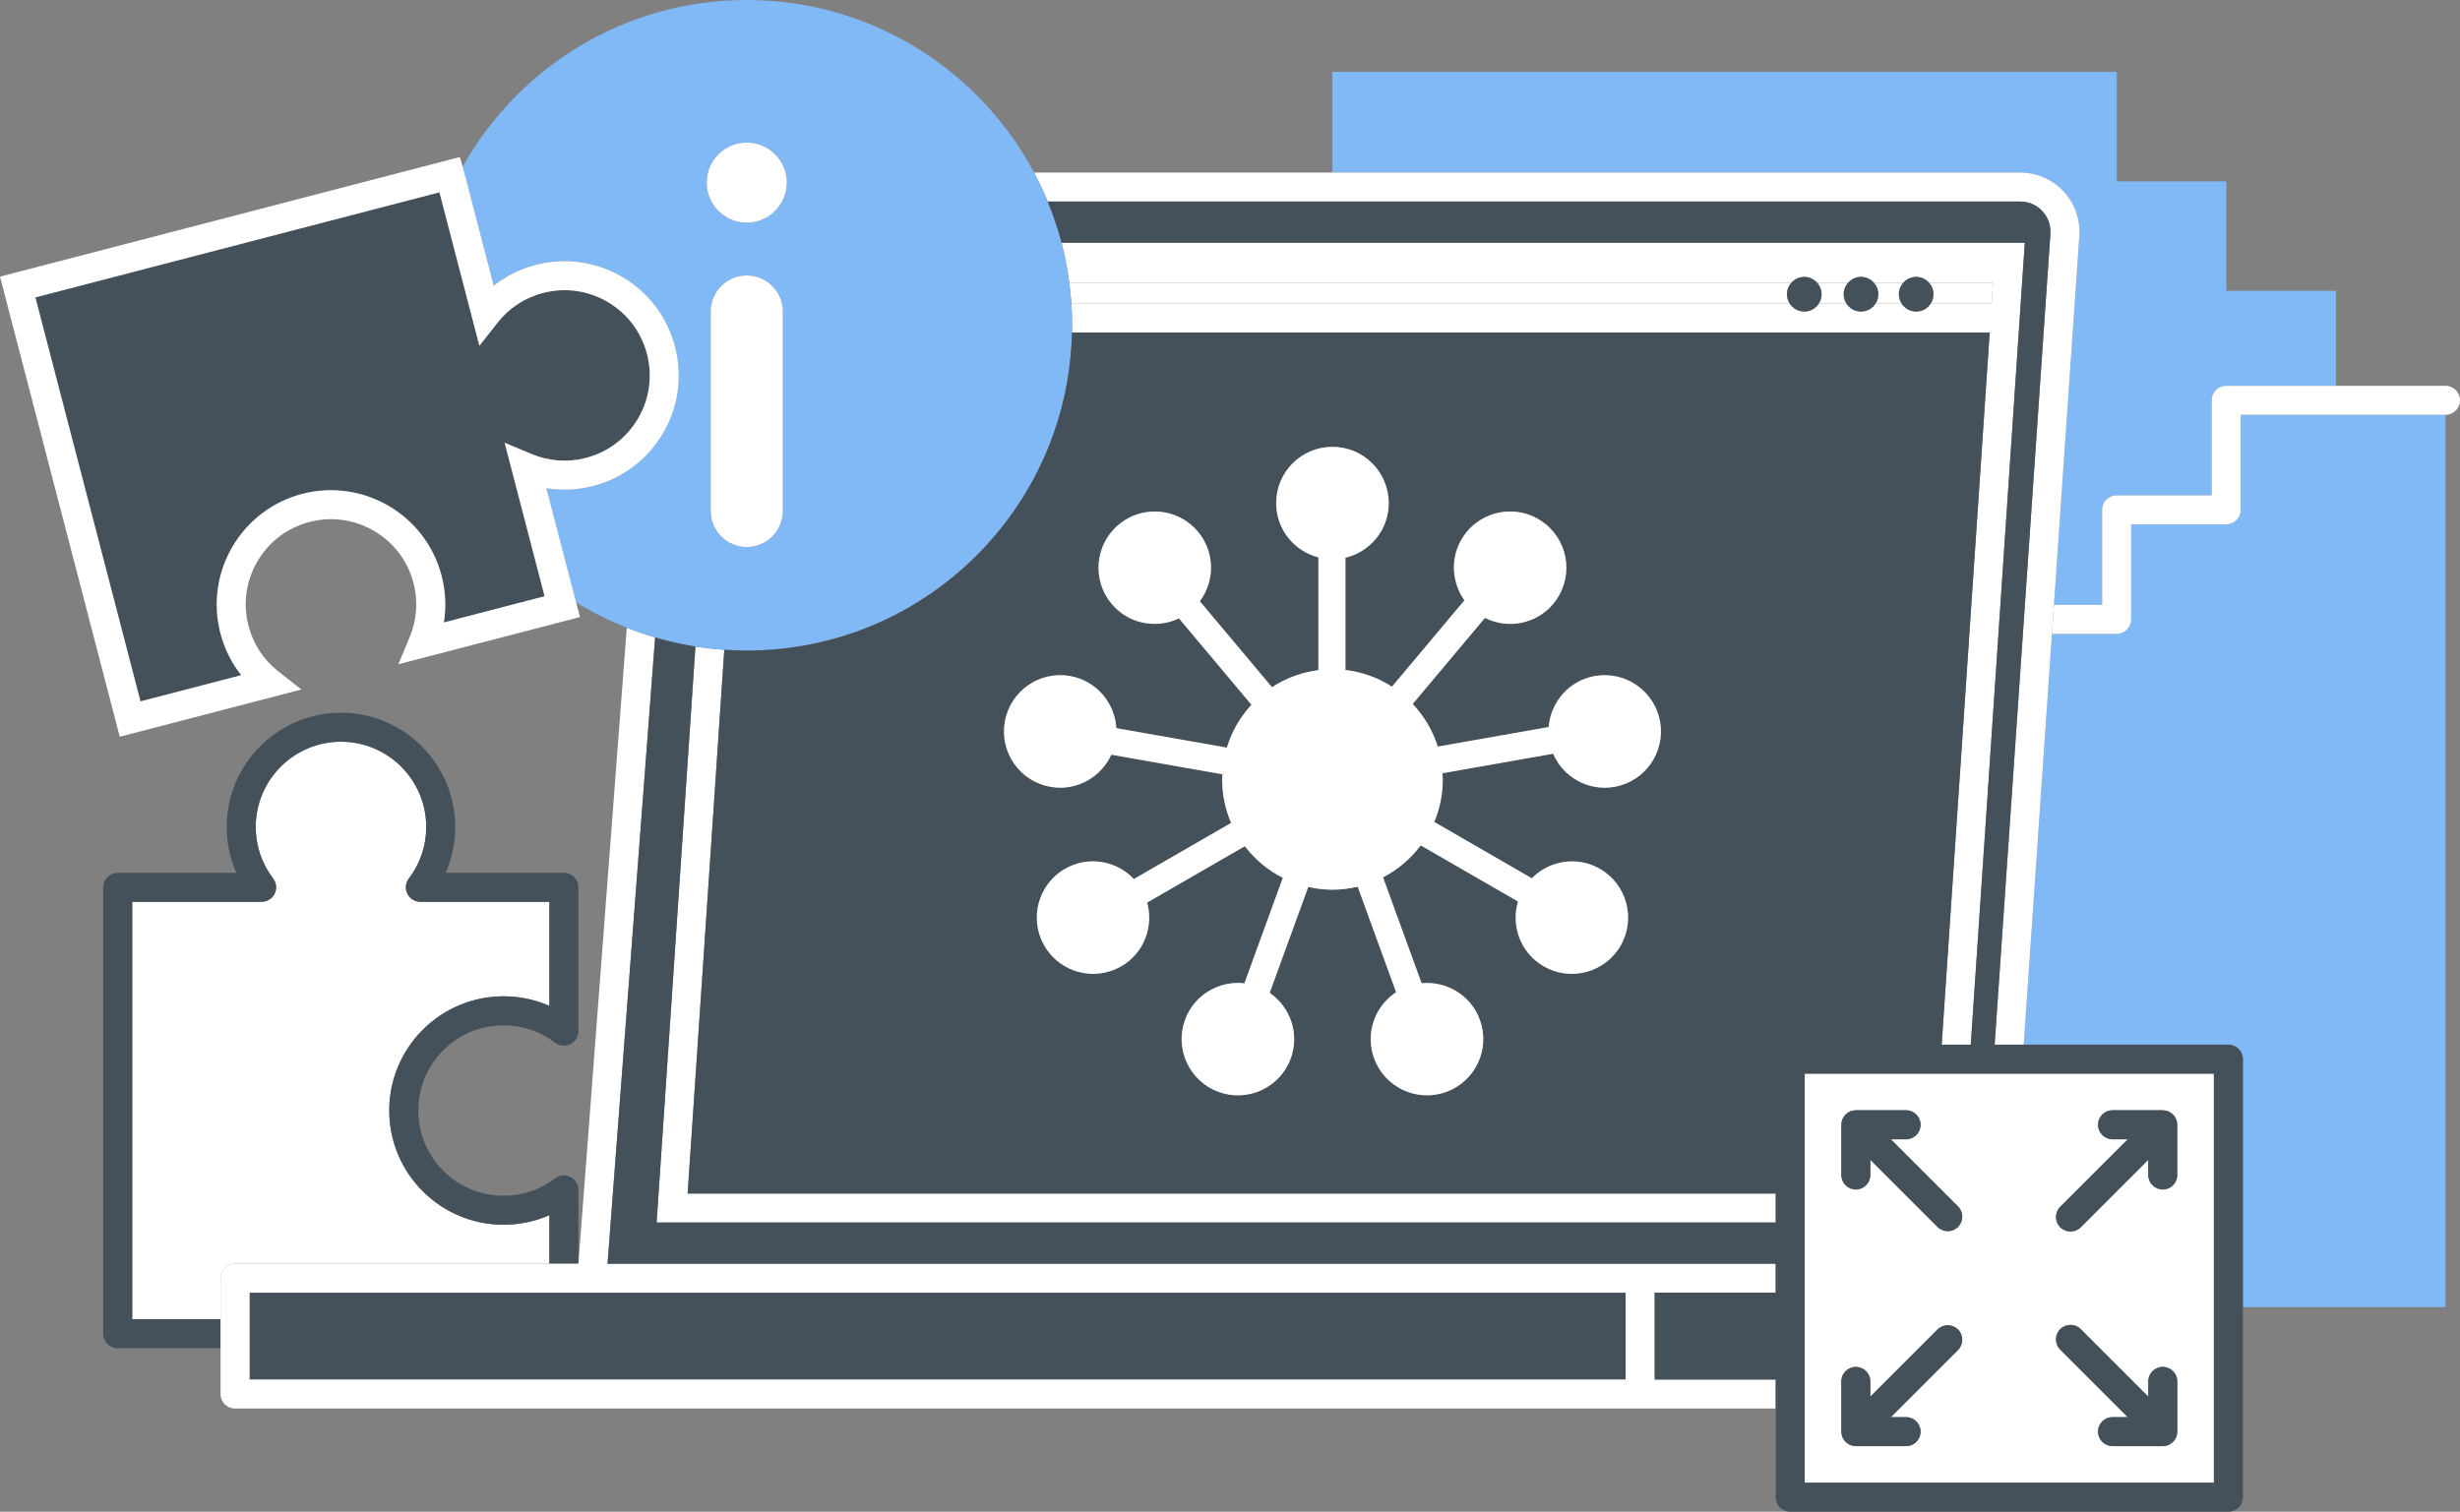 <?xml version="1.0" encoding="UTF-8"?>
<svg xmlns="http://www.w3.org/2000/svg" id="Ebene_1" viewBox="0 0 211.984 130.305">
  <rect x="0" y="0" width="211.984" height="130.305" fill="#808080" stroke="none"/>
  <defs>
    <style>
      .cls-1 {
        fill: #fff;
      }

      .cls-2 {
        fill: #80b9f5;
      }

      .cls-3 {
        fill: #45515a;
      }
    </style>
  </defs>
  <path class="cls-2" d="M177.835,16.507c.961,1.037,1.451,2.441,1.344,3.853l-2.185,31.78h4.153v-8.192c0-.69.56-1.25,1.25-1.25h8.192v-8.192c0-.69.56-1.25,1.25-1.25h9.453v-8.192h-9.442v-9.43h-.001v-.001h-9.442V6.191h-67.589v8.683h59.277c1.414,0,2.777.595,3.739,1.633Z"></path>
  <path class="cls-2" d="M193.089,43.947c0,.69-.56,1.25-1.25,1.25h-8.192v8.192c0,.69-.56,1.25-1.25,1.25h-5.574l-2.434,35.405h17.637c.69,0,1.25.56,1.25,1.25v21.373h17.459V35.755h-17.645v8.192Z"></path>
  <path class="cls-1" d="M210.735,33.255h-18.895c-.69,0-1.25.56-1.25,1.25v8.192h-8.192c-.69,0-1.25.56-1.25,1.25v8.192h-4.153l-.172,2.5h5.574c.69,0,1.25-.56,1.25-1.25v-8.192h8.192c.69,0,1.25-.56,1.25-1.25v-8.192h17.645c.69,0,1.25-.56,1.25-1.25s-.56-1.25-1.25-1.25Z"></path>
  <path class="cls-1" d="M43.387,105.567c-5.429,0-9.845-4.416-9.845-9.845s4.416-9.846,9.845-9.846c1.383,0,2.72.281,3.954.824v-8.969h-11.118c-.476,0-.909-.27-1.12-.695s-.162-.935.126-1.312c.981-1.287,1.499-2.824,1.499-4.445,0-4.051-3.295-7.346-7.345-7.346s-7.346,3.295-7.346,7.346c0,1.621.519,3.158,1.5,4.445.288.378.337.887.126,1.312s-.644.695-1.12.695h-11.15v35.98h7.611v-3.536c0-.69.56-1.25,1.25-1.25h27.087v-4.183c-1.234.543-2.571.824-3.954.824Z"></path>
  <path class="cls-3" d="M19.005,113.711h-7.611v-35.98h11.15c.476,0,.909-.27,1.12-.695s.162-.935-.126-1.312c-.981-1.287-1.5-2.824-1.5-4.445,0-4.051,3.295-7.346,7.346-7.346s7.345,3.295,7.345,7.346c0,1.621-.519,3.158-1.499,4.445-.288.378-.337.887-.126,1.312s.644.695,1.12.695h11.118v8.969c-1.234-.543-2.571-.824-3.954-.824-5.429,0-9.845,4.417-9.845,9.846s4.416,9.845,9.845,9.845c1.383,0,2.72-.281,3.954-.824v4.183h2.5v-6.363c0-.476-.27-.909-.695-1.12s-.935-.163-1.312.126c-1.287.981-2.824,1.499-4.446,1.499-4.05,0-7.345-3.295-7.345-7.345s3.295-7.346,7.345-7.346c1.622,0,3.159.519,4.446,1.499.378.288.887.337,1.312.126s.695-.644.695-1.12v-12.399c0-.69-.56-1.25-1.25-1.25h-10.188c.543-1.234.824-2.571.824-3.953,0-5.429-4.416-9.846-9.845-9.846s-9.846,4.417-9.846,9.846c0,1.383.281,2.719.824,3.953h-10.219c-.69,0-1.25.56-1.25,1.25v38.48c0,.69.56,1.25,1.25,1.25h8.861v-2.5Z"></path>
  <path class="cls-1" d="M90.284,17.374h83.812c.731,0,1.408.296,1.905.832s.741,1.234.685,1.973l-4.803,69.866h2.506l2.434-35.405.172-2.5,2.185-31.78c.107-1.411-.383-2.815-1.344-3.853-.962-1.038-2.325-1.633-3.739-1.633h-84.989c.432.81.824,1.645,1.177,2.5Z"></path>
  <path class="cls-1" d="M59.927,55.73l-3.345,49.647h96.435v-2.5H59.255l3.159-46.87c-.839-.057-1.67-.147-2.487-.276Z"></path>
  <polygon class="cls-3" points="140.089 111.425 51.005 111.425 21.505 111.425 21.505 118.909 140.089 118.909 140.089 111.425"></polygon>
  <path class="cls-1" d="M153.016,118.909h-10.428v-7.484h10.428v-2.5H52.353l4.101-53.98c-.831-.243-1.646-.525-2.443-.842l-4.165,54.821h-29.592c-.69,0-1.25.56-1.25,1.25v9.984c0,.69.56,1.25,1.25,1.25h132.762v-2.5ZM21.505,111.425h118.584v7.484H21.505v-7.484Z"></path>
  <path class="cls-1" d="M154.226,26.167c-.15-.233-.24-.509-.24-.807,0-.38.147-.723.381-.987h-62.224c.077.593.137,1.19.177,1.794h61.906Z"></path>
  <path class="cls-1" d="M156.731,26.167h2.383c-.15-.233-.24-.509-.24-.807,0-.38.147-.723.381-.987h-2.665c.234.263.381.607.381.987,0,.298-.089.574-.24.807Z"></path>
  <path class="cls-1" d="M166.373,26.167h5.251l.121-1.794h-5.513c.234.263.381.607.381.987,0,.298-.09.574-.24.807Z"></path>
  <path class="cls-1" d="M161.618,26.167h2.251c-.15-.233-.24-.509-.24-.807,0-.38.147-.723.381-.987h-2.533c.234.263.381.607.381.987,0,.298-.089.574-.24.807Z"></path>
  <path class="cls-1" d="M92.143,24.373h62.224c.273-.308.667-.505,1.111-.505s.838.198,1.111.505h2.665c.273-.308.667-.505,1.111-.505s.838.198,1.111.505h2.533c.273-.308.667-.505,1.111-.505s.838.198,1.111.505h5.513l-.121,1.794h-5.251c-.266.411-.726.685-1.252.685s-.986-.274-1.252-.685h-2.251c-.266.411-.726.685-1.252.685s-.986-.274-1.252-.685h-2.383c-.266.411-.726.685-1.252.685s-.987-.274-1.252-.685h-61.906c.041.62.069,1.243.069,1.873,0,.21-.011.418-.016.627h79.082l-4.136,61.378h2.506l4.29-63.686.213-3.152c0-.001-0-.002-0-.003l.154-2.281h-83.007c.294,1.123.514,2.276.667,3.45Z"></path>
  <path class="cls-3" d="M154.226,26.167c.266.411.726.685,1.252.685s.987-.274,1.252-.685c.15-.233.24-.509.24-.807,0-.38-.147-.723-.381-.987-.273-.308-.667-.505-1.111-.505s-.838.198-1.111.505c-.234.263-.381.607-.381.987,0,.298.089.574.24.807Z"></path>
  <path class="cls-3" d="M159.114,26.167c.266.411.726.685,1.252.685s.987-.274,1.252-.685c.15-.233.24-.509.24-.807,0-.38-.147-.723-.381-.987-.273-.308-.667-.505-1.111-.505s-.838.198-1.111.505c-.234.263-.381.607-.381.987,0,.298.09.574.24.807Z"></path>
  <path class="cls-3" d="M163.869,26.167c.266.411.726.685,1.252.685s.987-.274,1.252-.685c.15-.233.24-.509.24-.807,0-.38-.147-.723-.381-.987-.273-.308-.667-.505-1.111-.505s-.838.198-1.111.505c-.234.263-.381.607-.381.987,0,.298.09.574.24.807Z"></path>
  <path class="cls-2" d="M56.454,54.945c1.13.331,2.288.597,3.473.784.818.13,1.648.219,2.487.276.64.044,1.284.074,1.935.074,15.276,0,27.689-12.217,28.024-27.413.005-.209.016-.417.016-.627,0-.63-.028-1.253-.069-1.873-.04-.604-.1-1.201-.177-1.794-.153-1.174-.373-2.327-.667-3.45-.319-1.218-.719-2.402-1.192-3.549-.352-.856-.745-1.69-1.177-2.5C84.392,6.026,75.076,0,64.35,0,53.828,0,44.666,5.798,39.869,14.37l.105.366,2.572,9.889c1.059-.836,2.281-1.445,3.619-1.793,2.547-.663,5.196-.293,7.463,1.038,2.268,1.331,3.882,3.466,4.544,6.012.662,2.545.294,5.195-1.038,7.463-1.331,2.268-3.466,3.882-6.012,4.544-1.336.35-2.703.415-4.033.197l2.558,9.83c1.379.851,2.84,1.582,4.364,2.187.797.317,1.612.598,2.443.842ZM67.454,44.045c0,1.715-1.39,3.104-3.105,3.104s-3.104-1.39-3.104-3.104v-17.197c0-1.715,1.39-3.104,3.104-3.104s3.105,1.39,3.105,3.104v17.197ZM64.35,12.29c1.905,0,3.449,1.544,3.449,3.449s-1.544,3.449-3.449,3.449-3.449-1.544-3.449-3.449,1.544-3.449,3.449-3.449Z"></path>
  <path class="cls-1" d="M64.35,23.744c-1.714,0-3.104,1.39-3.104,3.104v17.197c0,1.715,1.39,3.104,3.104,3.104s3.105-1.39,3.105-3.104v-17.197c0-1.715-1.39-3.104-3.105-3.104Z"></path>
  <path class="cls-1" d="M60.901,15.739c0,1.905,1.544,3.449,3.449,3.449s3.449-1.544,3.449-3.449-1.544-3.449-3.449-3.449-3.449,1.544-3.449,3.449Z"></path>
  <path class="cls-1" d="M190.776,92.545h-35.26v35.26h35.26v-35.26ZM177.536,104.018l5.818-5.817h-1.313c-.69,0-1.25-.56-1.25-1.25s.56-1.25,1.25-1.25h4.331c.163,0,.325.033.477.096.306.127.549.37.676.676.063.153.096.315.096.477v4.331c0,.69-.56,1.25-1.25,1.25s-1.25-.56-1.25-1.25v-1.314l-5.818,5.818c-.244.244-.564.366-.884.366s-.64-.122-.884-.366c-.488-.488-.488-1.279,0-1.768ZM161.172,99.968v1.313c0,.69-.56,1.25-1.25,1.25s-1.25-.56-1.25-1.25v-4.331c0-.163.033-.325.096-.477.127-.306.37-.549.676-.676.153-.063.315-.096.477-.096h4.331c.69,0,1.25.56,1.25,1.25s-.56,1.25-1.25,1.25h-1.313l5.788,5.788c.488.488.488,1.279,0,1.768-.244.244-.564.366-.884.366s-.64-.122-.884-.366l-5.788-5.788ZM164.252,124.651h-4.331c-.163,0-.325-.033-.478-.096-.306-.127-.549-.37-.676-.676-.063-.153-.096-.315-.096-.477v-4.331c0-.69.56-1.25,1.25-1.25s1.25.56,1.25,1.25v1.313l5.788-5.788c.488-.488,1.279-.488,1.768,0s.488,1.279,0,1.768l-5.788,5.788h1.313c.69,0,1.25.56,1.25,1.25s-.56,1.25-1.25,1.25ZM187.622,123.401c0,.163-.033.325-.096.477-.127.306-.37.549-.676.676-.153.063-.315.096-.478.096h-4.331c-.69,0-1.25-.56-1.25-1.25s.56-1.25,1.25-1.25h1.313l-5.818-5.818c-.488-.488-.488-1.279,0-1.768s1.279-.488,1.768,0l5.818,5.818v-1.313c0-.69.56-1.25,1.25-1.25s1.25.56,1.25,1.25v4.331Z"></path>
  <path class="cls-3" d="M192.026,90.045h-20.143l4.803-69.866c.057-.738-.188-1.437-.685-1.973s-1.174-.832-1.905-.832h-83.812c.472,1.147.873,2.331,1.192,3.549h83.007l-.154,2.281c0,.001 0.0.002 0.0.003l-.213,3.152-4.29,63.686h-2.506l4.136-61.378h-79.082c-.335,15.196-12.748,27.413-28.024,27.413-.651,0-1.295-.03-1.935-.074l-3.159,46.87h93.761v2.5H56.582l3.345-49.647c-1.185-.188-2.343-.453-3.473-.784l-4.101,53.98h100.663v2.5h-10.428v7.484h10.428v10.146c0,.69.56,1.25,1.25,1.25h37.76c.69,0,1.25-.56,1.25-1.25v-37.76c0-.69-.56-1.25-1.25-1.25ZM155.516,127.805v-35.26h35.26v35.26h-35.26ZM139.116,67.823c-2.257.398-4.414-.841-5.284-2.857l-9.534,1.681c.01.178.027.354.027.535,0,1.3-.262,2.538-.735,3.666l8.407,4.854c1.513-1.54,3.917-1.942,5.873-.813,2.32,1.339,3.115,4.306,1.775,6.626-1.339,2.32-4.306,3.115-6.626,1.775-1.985-1.146-2.841-3.481-2.212-5.585l-8.383-4.84c-.858,1.147-1.965,2.093-3.246,2.757l3.322,9.128c2.148-.207,4.249,1.03,5.021,3.152.916,2.517-.382,5.301-2.899,6.217s-5.301-.382-6.217-2.899c-.784-2.154.061-4.493,1.896-5.7l-3.31-9.093c-.699.164-1.425.26-2.174.26-.718,0-1.414-.086-2.086-.237l-3.322,9.128c1.779,1.222,2.593,3.52,1.82,5.643-.916,2.517-3.7,3.815-6.217,2.899s-3.815-3.7-2.899-6.217c.784-2.154,2.935-3.402,5.116-3.148l3.31-9.094c-1.288-.651-2.405-1.585-3.273-2.723l-8.417,4.859c.577,2.08-.277,4.363-2.232,5.493-2.32,1.339-5.286.545-6.626-1.775-1.339-2.32-.545-5.287,1.775-6.626,1.985-1.146,4.435-.72,5.943.877l8.374-4.835c-.495-1.151-.771-2.418-.771-3.75,0-.15.016-.295.022-.443l-9.573-1.688c-.895,1.964-3.017,3.165-5.241,2.772-2.638-.465-4.4-2.981-3.934-5.619.465-2.638,2.981-4.4,5.619-3.934,2.257.398,3.86,2.3,3.989,4.492l9.524,1.679c.42-1.396,1.156-2.651,2.12-3.695l-6.248-7.446c-1.948.93-4.345.485-5.797-1.245-1.722-2.052-1.454-5.112.598-6.833s5.112-1.454,6.833.598c1.473,1.756,1.479,4.243.168,6.005l6.218,7.41c1.177-.773,2.535-1.287,3.997-1.473v-9.717c-2.09-.54-3.64-2.421-3.64-4.68,0-2.679,2.172-4.85,4.85-4.85s4.851,2.172,4.851,4.85c0,2.292-1.594,4.201-3.731,4.708v9.675c1.465.172,2.826.678,4.009,1.439l6.245-7.443c-1.254-1.757-1.232-4.195.219-5.925,1.722-2.052,4.781-2.32,6.833-.598,2.052,1.722,2.32,4.781.598,6.833-1.473,1.756-3.922,2.193-5.884,1.208l-6.222,7.415c.974,1.036,1.725,2.284,2.158,3.675l9.559-1.685c.169-2.152,1.752-4.005,3.977-4.398,2.638-.465,5.154,1.296,5.619,3.934.465,2.638-1.296,5.154-3.934,5.619Z"></path>
  <path class="cls-3" d="M45.813,39.137c1.496.626,3.114.74,4.68.332,1.899-.494,3.492-1.697,4.486-3.39.993-1.692,1.268-3.669.773-5.568-.494-1.898-1.697-3.491-3.39-4.485-1.692-.992-3.669-1.272-5.568-.773-1.569.407-2.926,1.297-3.925,2.57l-1.558,1.986-3.442-13.233L3.048,25.635l9.06,34.82,8.681-2.259c-.837-1.058-1.446-2.28-1.794-3.618-1.366-5.254,1.796-10.641,7.05-12.008,5.254-1.363,10.64,1.796,12.007,7.05.348,1.338.412,2.702.197,4.033l8.68-2.259-3.442-13.232,2.327.975Z"></path>
  <path class="cls-1" d="M51.123,41.889c2.546-.662,4.681-2.276,6.012-4.544,1.332-2.268,1.7-4.918,1.038-7.463-.662-2.546-2.276-4.681-4.544-6.012-2.267-1.331-4.916-1.701-7.463-1.038-1.338.348-2.561.957-3.619,1.793l-2.572-9.889-.105-.366-.241-.836L-0,23.846l10.319,39.658,15.651-4.072-1.985-1.558c-1.273-1-2.163-2.356-2.57-3.925-.494-1.899-.22-3.877.773-5.569.994-1.692,2.587-2.896,4.485-3.39,3.924-1.02,7.939,1.34,8.958,5.259.408,1.569.293,3.188-.332,4.681l-.975,2.327,15.653-4.069-.331-1.271-2.558-9.83c1.33.218,2.697.152,4.033-.197ZM46.928,51.395l-8.68,2.259c.215-1.331.15-2.695-.197-4.033-1.367-5.254-6.753-8.413-12.007-7.05-5.254,1.367-8.416,6.754-7.05,12.008.348,1.338.957,2.561,1.794,3.618l-8.681,2.259L3.048,25.635l34.821-9.06,3.442,13.233,1.558-1.986c.999-1.273,2.356-2.163,3.925-2.57,1.899-.498,3.876-.219,5.568.773,1.692.994,2.896,2.587,3.39,4.485.494,1.899.22,3.876-.773,5.568-.994,1.692-2.587,2.896-4.486,3.39-1.565.408-3.184.294-4.68-.332l-2.327-.975,3.442,13.232Z"></path>
  <path class="cls-1" d="M137.432,58.27c-2.224.392-3.807,2.246-3.977,4.398l-9.559,1.685c-.433-1.391-1.184-2.639-2.158-3.675l6.222-7.415c1.963.985,4.411.548,5.884-1.208,1.722-2.052,1.454-5.112-.598-6.833-2.052-1.722-5.112-1.454-6.833.598-1.452,1.73-1.473,4.168-.219,5.925l-6.245,7.443c-1.183-.761-2.544-1.267-4.009-1.439v-9.675c2.137-.507,3.731-2.416,3.731-4.708,0-2.679-2.172-4.85-4.851-4.85s-4.85,2.172-4.85,4.85c0,2.259,1.551,4.14,3.64,4.68v9.717c-1.462.186-2.821.7-3.997,1.473l-6.218-7.41c1.311-1.762,1.305-4.249-.168-6.005-1.722-2.052-4.781-2.32-6.833-.598s-2.32,4.781-.598,6.833c1.452,1.73,3.849,2.174,5.797,1.245l6.248,7.446c-.963,1.044-1.7,2.299-2.12,3.695l-9.524-1.679c-.128-2.192-1.731-4.094-3.989-4.492-2.638-.465-5.154,1.296-5.619,3.934-.465,2.638,1.296,5.154,3.934,5.619,2.224.392,4.346-.808,5.241-2.772l9.573,1.688c-.007.148-.022.294-.022.443,0,1.332.276,2.599.771,3.75l-8.374,4.835c-1.508-1.597-3.958-2.023-5.943-.877-2.32,1.339-3.115,4.306-1.775,6.626,1.339,2.32,4.306,3.115,6.626,1.775,1.956-1.129,2.81-3.413,2.232-5.493l8.417-4.859c.869,1.138,1.985,2.072,3.273,2.723l-3.31,9.094c-2.181-.254-4.332.994-5.116,3.148-.916,2.517.382,5.301,2.899,6.217s5.301-.382,6.217-2.899c.772-2.122-.041-4.42-1.82-5.643l3.322-9.128c.672.151,1.368.237,2.086.237.749,0,1.475-.096,2.174-.26l3.31,9.093c-1.835,1.207-2.68,3.546-1.896,5.7.916,2.517,3.7,3.815,6.217,2.899s3.815-3.7,2.899-6.217c-.772-2.122-2.873-3.36-5.021-3.152l-3.322-9.128c1.281-.663,2.388-1.61,3.246-2.757l8.383,4.84c-.629,2.104.227,4.439,2.212,5.585,2.32,1.339,5.286.545,6.626-1.775,1.339-2.32.545-5.286-1.775-6.626-1.956-1.129-4.36-.727-5.873.813l-8.407-4.854c.472-1.128.735-2.366.735-3.666,0-.181-.017-.357-.027-.535l9.534-1.681c.87,2.016,3.027,3.255,5.284,2.857,2.638-.465,4.4-2.981,3.934-5.619-.465-2.638-2.981-4.4-5.619-3.934Z"></path>
  <path class="cls-3" d="M178.419,106.151c.32,0,.64-.122.884-.366l5.818-5.818v1.314c0,.69.56,1.25,1.25,1.25s1.25-.56,1.25-1.25v-4.331c0-.163-.033-.325-.096-.477-.127-.306-.37-.549-.676-.676-.153-.063-.315-.096-.477-.096h-4.331c-.69,0-1.25.56-1.25,1.25s.56,1.25,1.25,1.25h1.313l-5.818,5.817c-.488.488-.488,1.279,0,1.768.244.244.564.366.884.366Z"></path>
  <path class="cls-3" d="M167.843,106.122c.32,0,.64-.122.884-.366.488-.488.488-1.279,0-1.768l-5.788-5.788h1.313c.69,0,1.25-.56,1.25-1.25s-.56-1.25-1.25-1.25h-4.331c-.163,0-.325.033-.477.096-.306.127-.549.37-.676.676-.063.153-.096.315-.096.477v4.331c0,.69.56,1.25,1.25,1.25s1.25-.56,1.25-1.25v-1.313l5.788,5.788c.244.244.564.366.884.366Z"></path>
  <path class="cls-3" d="M186.372,117.82c-.69,0-1.25.56-1.25,1.25v1.313l-5.818-5.818c-.488-.488-1.279-.488-1.768,0s-.488,1.279,0,1.768l5.818,5.818h-1.313c-.69,0-1.25.56-1.25,1.25s.56,1.25,1.25,1.25h4.331c.163,0,.325-.033.478-.096.306-.127.549-.37.676-.676.063-.153.096-.315.096-.477v-4.331c0-.69-.56-1.25-1.25-1.25Z"></path>
  <path class="cls-3" d="M164.252,122.151h-1.313l5.788-5.788c.488-.488.488-1.279,0-1.768s-1.279-.488-1.768,0l-5.788,5.788v-1.313c0-.69-.56-1.25-1.25-1.25s-1.25.56-1.25,1.25v4.331c0,.163.033.325.096.477.127.306.37.549.676.676.153.063.315.096.478.096h4.331c.69,0,1.25-.56,1.25-1.25s-.56-1.25-1.25-1.25Z"></path>
</svg>
